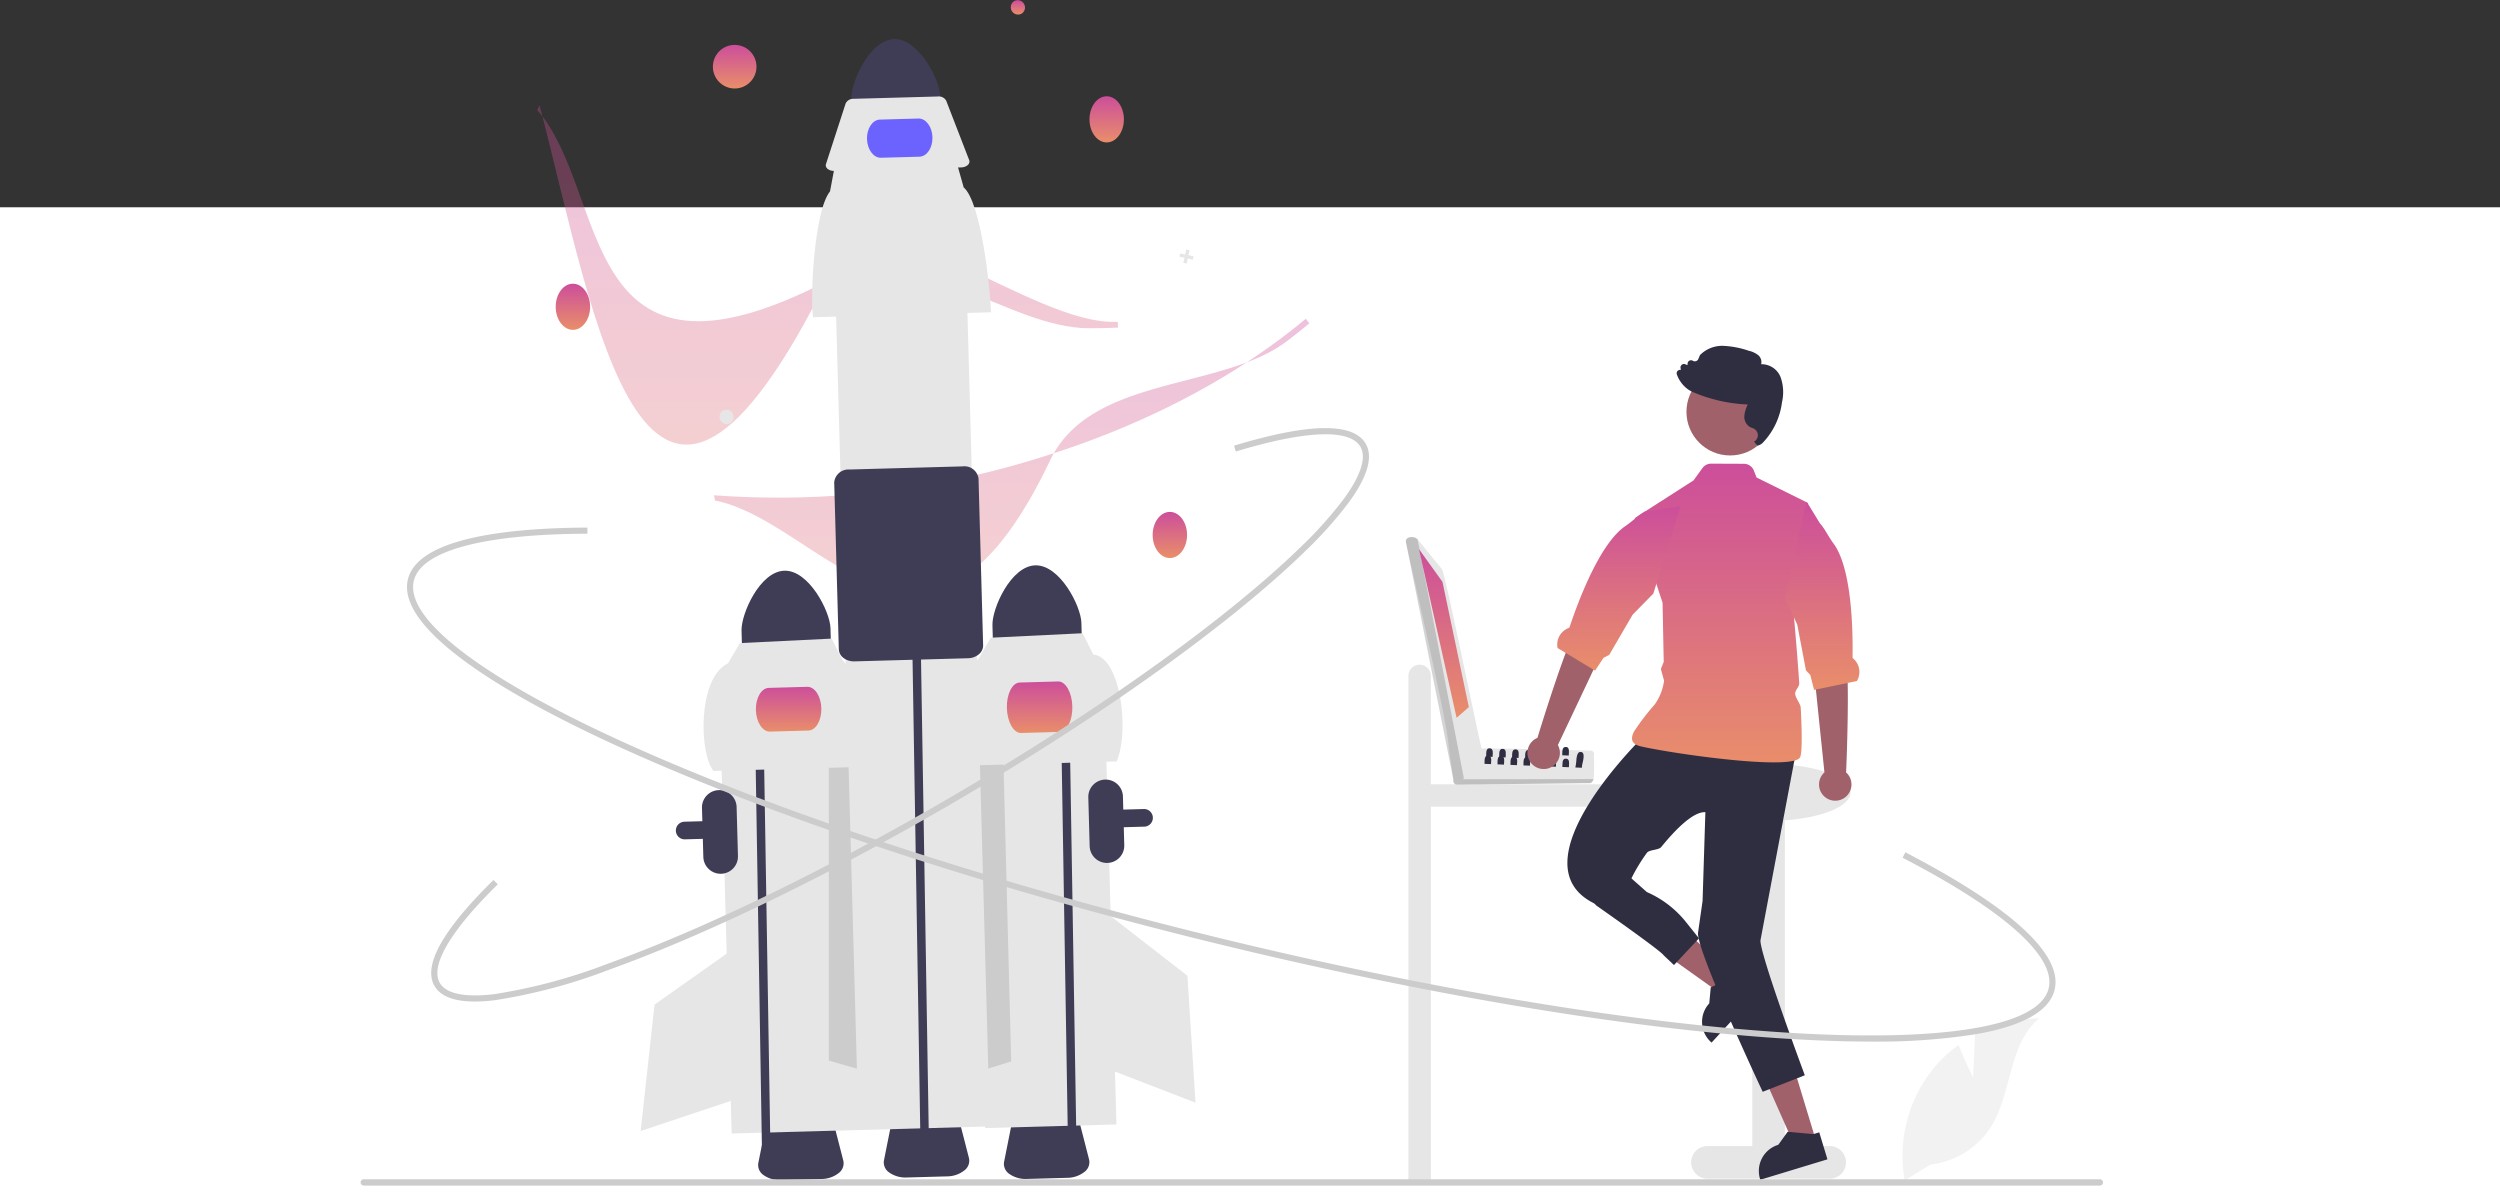 <?xml version="1.0" encoding="utf-8"?>
<svg xmlns="http://www.w3.org/2000/svg" xmlns:xlink="http://www.w3.org/1999/xlink" width="345" height="165.604" viewBox="0 0 345 165.604">
  <rect x="0" y="0" width="345" height="165.604" fill="#333333" stroke="none"/>
  <defs>
    <linearGradient id="linear-gradient" x1="0.5" x2="0.5" y2="1" gradientUnits="objectBoundingBox">
      <stop offset="0" stop-color="#cc4e9b"/>
      <stop offset="1" stop-color="#e98e6a"/>
    </linearGradient>
  </defs>
  <g id="Group_32163" data-name="Group 32163" transform="translate(-1194 -9334.396)">
    <rect id="Rectangle_17355" data-name="Rectangle 17355" width="345" height="137" transform="translate(1194 9363)" fill="#fff"/>
    <path id="Path_7308" data-name="Path 7308" d="M692.973,503.8a1.546,1.546,0,0,1,1.546,1.546V520.3h29.662a1.546,1.546,0,1,1,0,3.093H694.52v51.732h-3.093V505.343A1.546,1.546,0,0,1,692.973,503.8Z" transform="translate(696.939 8922.321)" fill="#e6e6e6"/>
    <path id="Path_7309" data-name="Path 7309" d="M380.958,731.564l-5.576.154a3.883,3.883,0,0,1-2.386-.669,1.674,1.674,0,0,1-.762-1.671l1.1-5.514c.207-1.04,1.482-1.827,3.031-1.87l3.079-.085c1.549-.043,2.865.672,3.129,1.7l1.4,5.445a1.674,1.674,0,0,1-.668,1.71A3.884,3.884,0,0,1,380.958,731.564Z" transform="translate(926.41 8765.533)" fill="#3f3d56"/>
    <path id="Path_7310" data-name="Path 7310" d="M501.588,731l-5.576.154a3.883,3.883,0,0,1-2.386-.669,1.674,1.674,0,0,1-.761-1.671l1.1-5.514c.207-1.04,1.482-1.827,3.031-1.87l3.079-.085c1.549-.043,2.866.672,3.129,1.7l1.4,5.445a1.674,1.674,0,0,1-.668,1.71A3.884,3.884,0,0,1,501.588,731Z" transform="translate(839.695 8765.936)" fill="#3f3d56"/>
    <path id="Path_7311" data-name="Path 7311" d="M332.585,578.74a1.218,1.218,0,0,1,.448-2.336l63.391-1.75a1.217,1.217,0,0,1,1.251,1.183h0a1.219,1.219,0,0,1-1.183,1.251h0l-63.391,1.75A1.211,1.211,0,0,1,332.585,578.74Z" transform="translate(955.42 8871.387)" fill="#3f3d56"/>
    <rect id="Rectangle_24681" data-name="Rectangle 24681" width="18.127" height="61.201" transform="translate(1293.28 9429.642) rotate(-1.582)" fill="#e6e6e6"/>
    <path id="Path_7312" data-name="Path 7312" d="M233.22,333.079l-3.483,9.489,0,43.23,4.244,1.217Z" transform="translate(1078.64 9094.963)" fill="#ccc"/>
    <path id="Path_7313" data-name="Path 7313" d="M369.992,457.678c-3.39.1-5.976,5.963-5.914,8.252l.114,4.145,12.275-.339-.114-4.145C376.288,463.3,373.382,457.587,369.992,457.678Z" transform="translate(932.254 8955.475)" fill="#3f3d56"/>
    <path id="Path_7314" data-name="Path 7314" d="M347.308,576.976a2.393,2.393,0,0,1-2.455-2.323l-.186-6.745a2.39,2.39,0,1,1,4.778-.132l.186,6.745A2.393,2.393,0,0,1,347.308,576.976Z" transform="translate(946.207 8878.001)" fill="#3f3d56"/>
    <path id="Path_7315" data-name="Path 7315" d="M193.014,327.813l-.086-4.458,1.169-.029.086,4.443,1.06,64.763-1.169.032" transform="translate(1105.1 9101.974)" fill="#3f3d56"/>
    <path id="Path_7316" data-name="Path 7316" d="M367.827,508.7l-21.013.58c-2.007-2.447-2.189-12.875,2-14.859l1.643-2.789,12.664-.618,1.48,2.937C366.683,495.723,367.757,506.085,367.827,508.7Z" transform="translate(945.651 8931.511)" fill="#e6e6e6"/>
    <path id="Path_7317" data-name="Path 7317" d="M378.377,520.706l-5.314.147c-1.025.028-1.9-1.3-1.943-2.965s.751-3.04,1.777-3.068l5.314-.147c1.025-.028,1.9,1.3,1.943,2.965S379.4,520.678,378.377,520.706Z" transform="translate(927.192 8914.504)" fill="url(#linear-gradient)"/>
    <path id="Path_7318" data-name="Path 7318" d="M150.253,465.568,139.3,473.305l-1.914,17.446,12.778-4.269Z" transform="translate(1145.026 8999.724)" fill="#e6e6e6"/>
    <rect id="Rectangle_24682" data-name="Rectangle 24682" width="18.127" height="61.201" transform="translate(1328.258 9428.893) rotate(-1.582)" fill="#e6e6e6"/>
    <path id="Path_7319" data-name="Path 7319" d="M302,333.806l3.728,9.4,1.119,43.216-4.211,1.327Z" transform="translate(1026.696 9094.44)" fill="#ccc"/>
    <ellipse id="Ellipse_2822" data-name="Ellipse 2822" cx="2.375" cy="3.185" rx="2.375" ry="3.185" transform="translate(1353.065 9405.037)" fill="url(#linear-gradient)"/>
    <path id="Path_7320" data-name="Path 7320" d="M493.145,455.048c-3.39.1-5.976,5.963-5.914,8.252l.114,4.145,12.275-.339-.115-4.145C499.441,460.672,496.535,454.957,493.145,455.048Z" transform="translate(843.726 8957.365)" fill="#3f3d56"/>
    <path id="Path_7321" data-name="Path 7321" d="M343.348,332.775l-.086-4.458,1.169-.029.086,4.444,1.06,64.763-1.169.032" transform="translate(997.032 9098.406)" fill="#3f3d56"/>
    <path id="Path_7322" data-name="Path 7322" d="M494.2,506.07l-21.013.58c-.366-2.215.108-12.549,2-14.859L476.83,489l12.664-.618,1.48,2.937C494.713,491.625,496.021,501.78,494.2,506.07Z" transform="translate(853.902 8933.401)" fill="#e6e6e6"/>
    <path id="Path_7323" data-name="Path 7323" d="M501.586,519.007l-5.314.147c-1.025.028-1.9-1.511-1.956-3.431s.738-3.5,1.764-3.533l5.314-.147c1.025-.028,1.9,1.511,1.956,3.431S502.612,518.979,501.586,519.007Z" transform="translate(838.633 8916.394)" fill="url(#linear-gradient)"/>
    <path id="Path_7324" data-name="Path 7324" d="M365.874,449.662l10.589,8.229,1.115,17.515-12.569-4.848Z" transform="translate(981.4 9011.157)" fill="#e6e6e6"/>
    <path id="Path_7325" data-name="Path 7325" d="M339.96,259.98c-11.362,0-24.42-12.609-35.973-6.618-34.98,18.138-30.165-12.213-40.214-23.5l.33-.662c7.608,29.02,14.491,75.262,40.036,23.393,6.4-12.993,27.4,7.091,39.762,6.5l.021.8Q341.964,259.98,339.96,259.98Z" transform="translate(1004.357 9119.715)" opacity="0.35" fill="url(#linear-gradient)"/>
    <path id="Path_7326" data-name="Path 7326" d="M429.624,337.131c-9.057,6.86-27.079,4.693-32.672,16.444-16.933,35.579-31.42,8.476-46.246,5.545l-.137-.727a120.913,120.913,0,0,0,46.039-5.524c13.806-4.378,26.123-10.891,35.62-18.827l.5.621Q431.222,335.921,429.624,337.131Z" transform="translate(941.963 9044.349)" opacity="0.35" fill="url(#linear-gradient)"/>
    <ellipse id="Ellipse_2823" data-name="Ellipse 2823" cx="2.375" cy="3.185" rx="2.375" ry="3.185" transform="translate(1270.687 9373.548)" fill="url(#linear-gradient)"/>
    <ellipse id="Ellipse_2824" data-name="Ellipse 2824" cx="2.375" cy="3.185" rx="2.375" ry="3.185" transform="translate(1344.349 9347.682)" fill="url(#linear-gradient)"/>
    <path id="Path_7327" data-name="Path 7327" d="M354.7,380.423a1.006,1.006,0,0,1-1.09-1.69A1.006,1.006,0,0,1,354.7,380.423Z" transform="translate(940.109 9012.349)" fill="#e6e6e6"/>
    <path id="Path_7328" data-name="Path 7328" d="M497.7,179.423a1.006,1.006,0,0,1-1.09-1.69A1.006,1.006,0,0,1,497.7,179.423Z" transform="translate(837.314 9156.837)" fill="url(#linear-gradient)"/>
    <path id="Path_7329" data-name="Path 7329" d="M403.78,123.389l-.691-.152.151-.691-.461-.1-.152.691-.691-.151-.1.461.691.152-.151.691.461.1.152-.691.691.152Z" transform="translate(954.926 9246.376)" fill="#e6e6e6"/>
    <circle id="Ellipse_2825" data-name="Ellipse 2825" cx="3.009" cy="3.009" r="3.009" transform="translate(1292.378 9340.591)" fill="url(#linear-gradient)"/>
    <path id="Path_7330" data-name="Path 7330" d="M423.877,196.747c-3.39.1-5.977,5.963-5.914,8.252l.114,4.145,12.275-.339-.114-4.145C430.173,202.371,427.267,196.656,423.877,196.747Z" transform="translate(893.519 9143.044)" fill="#3f3d56"/>
    <path id="Path_7331" data-name="Path 7331" d="M442.623,730.279l-5.576.154a3.883,3.883,0,0,1-2.386-.669,1.674,1.674,0,0,1-.761-1.671l1.1-5.514c.207-1.04,1.482-1.827,3.031-1.87l3.079-.085c1.549-.043,2.865.672,3.129,1.7l1.4,5.445a1.674,1.674,0,0,1-.668,1.71A3.884,3.884,0,0,1,442.623,730.279Z" transform="translate(882.082 8766.457)" fill="#3f3d56"/>
    <rect id="Rectangle_24683" data-name="Rectangle 24683" width="18.127" height="123.712" transform="translate(1309.071 9366.677) rotate(-1.582)" fill="#e6e6e6"/>
    <path id="Path_7332" data-name="Path 7332" d="M270.649,314.478l-.086-4.458,1.169-.029.086,4.443,1.06,64.762-1.169.032" transform="translate(1049.292 9111.56)" fill="#3f3d56"/>
    <path id="Path_7333" data-name="Path 7333" d="M423.415,278.757l-24.552.678c-.428-2.588.126-14.662,2.336-17.362l.606-3.223,16.953-.468.887,3.141C422.079,263.6,423.334,275.7,423.415,278.757Z" transform="translate(907.344 9098.736)" fill="#e6e6e6"/>
    <path id="Path_7334" data-name="Path 7334" d="M424.1,234.708l-17.494.483c-.646.018-1.179-.321-1.191-.757a.549.549,0,0,1,.027-.185l2.717-8.371a1.172,1.172,0,0,1,1.12-.637l11.6-.32a1.172,1.172,0,0,1,1.154.574l3.175,8.209c.162.42-.213.857-.838.976a1.707,1.707,0,0,1-.272.029Z" transform="translate(902.541 9122.791)" fill="#e6e6e6"/>
    <path id="Path_7335" data-name="Path 7335" d="M411.313,433.187a2.145,2.145,0,0,1-.444-.257,1.576,1.576,0,0,1-.669-1.215l-.636-23.02a1.963,1.963,0,0,1,2.08-1.787l15.661-.433a1.962,1.962,0,0,1,2.175,1.67l.636,23.02a1.575,1.575,0,0,1-.6,1.25,2.392,2.392,0,0,1-1.479.537l-15.661.432A2.507,2.507,0,0,1,411.313,433.187Z" transform="translate(899.556 8992.281)" fill="#3f3d56"/>
    <path id="Path_7336" data-name="Path 7336" d="M432.907,241l-5.314.147c-1.025.028-1.892-1.13-1.933-2.582s.762-2.657,1.787-2.685l5.314-.147c1.025-.028,1.892,1.13,1.933,2.582S433.932,240.97,432.907,241Z" transform="translate(887.985 9115.02)" fill="#6c63ff"/>
    <path id="Path_7337" data-name="Path 7337" d="M847.323,605.243h-6.185v-44.95c5.174-.371,9.062-1.955,9.062-3.854,0-2.174-5.1-3.936-11.387-3.936s-11.387,1.762-11.387,3.936c0,1.917,3.964,3.513,9.213,3.864v44.94h-6.185a2.249,2.249,0,1,0,0,4.5h16.869a2.249,2.249,0,1,0,0-4.5Z" transform="translate(599.176 8887.31)" fill="#e6e6e6"/>
    <path id="Path_7338" data-name="Path 7338" d="M647.345,461.326l-2.032,2.214-9.507-6.783,3-3.268Z" transform="translate(786.738 9008.406)" fill="#a0616a"/>
    <path id="Path_7339" data-name="Path 7339" d="M835.544,661.624a3.745,3.745,0,0,0,1.219,2.617l.089.083,2.665-2.9,3.886-4.235-2.868-2.633-.518.566-.054.058L837.38,656.4l-.547.26-.094.044-.206,2.211v0A3.734,3.734,0,0,0,835.544,661.624Z" transform="translate(593.344 8813.952)" fill="#2f2e41"/>
    <path id="Path_7340" data-name="Path 7340" d="M694.823,531.568l-2.875.874-4.737-10.675,4.244-1.289Z" transform="translate(749.786 8960.251)" fill="#a0616a"/>
    <path id="Path_7341" data-name="Path 7341" d="M863.569,739.576l.035.119,9.271-2.817-1.132-3.726-.732.223-.077.023-3.447-.316-.1-.008-1.3,1.8A3.771,3.771,0,0,0,863.569,739.576Z" transform="translate(573.313 8757.506)" fill="#2f2e41"/>
    <path id="Path_17" data-name="Path 17" d="M780.044,538.687s-18.358,17.724-6.752,23.211h3.587a23.762,23.762,0,0,1,3.546-7.059c.339-.444,1.609-.353,1.961-.786,2.153-2.639,4.487-4.906,6.1-4.816l-.386,12.246-.624,4.368c-.328,2.258,8.92,21.975,8.92,21.975l5.813-2.284s-6.056-16.24-6.127-18.581l4.853-25.743Z" transform="translate(640.855 8897.24)" fill="#2f2e41"/>
    <path id="Path_7342" data-name="Path 7342" d="M801.311,443.553a1.092,1.092,0,0,0,.358.324,2.528,2.528,0,0,0,.751.279c4.133.938,17.636,2.883,21.141,1.955.431-.112.711-.27.8-.478.293-.657.256-3.434.083-6.788-.031-.628-.724-1.308-.766-1.966-.029-.493.593-.957.56-1.458-.229-3.391-.524-6.846-.722-9.03-.125-1.4-.21-2.282-.21-2.282l2.132-13.444-.1-.164-.112-.056-6.875-3.4-.374-.957a1.481,1.481,0,0,0-1.371-.938l-4.529-.019a1.476,1.476,0,0,0-1.2.612l-1.227,1.7-8.113,5.2.031.1,3.807,11.584.019.9v0l.141,7.26-.393.984.443,1.614a7.333,7.333,0,0,1-1.3,3.289,33.3,33.3,0,0,0-2.821,3.678v0C801.151,442.646,801.045,443.162,801.311,443.553Z" transform="translate(618.058 8993.249)" fill="url(#linear-gradient)"/>
    <path id="Path_18" data-name="Path 18" d="M779.991,609.77l.981,1.24s9.024,6.314,9.334,6.9l1.426,1.35,3.451-3.689-1.795-2.249a14.089,14.089,0,0,0-5.4-4.137h0l-2.75-2.44Z" transform="translate(633.275 8848.315)" fill="#2f2e41"/>
    <path id="Path_7343" data-name="Path 7343" d="M890.3,497.154l-1.643-15.907-.434-6.547,4.6-.832a36.951,36.951,0,0,0,.42,7.322c.595,2.606.079,15.614.042,15.962a2.238,2.238,0,1,1-2.985,0Z" transform="translate(555.473 8943.835)" fill="#a0616a"/>
    <path id="Path_7344" data-name="Path 7344" d="M876.128,437.244l1.281,2.742.447.955,1.2,6.307.6.639.518,2.061.243-.05,4.389-.909,1.279-.264a2.432,2.432,0,0,0-.441-3.043c-.087-.079-.16-.156-.158-.229.073-4.387-.2-12.4-2.619-15.695-.77-1.046-1.232-2.089-1.9-2.817,0,0,0,0,0,0l-1.635-2.677-.1-.164-.112-.056Z" transform="translate(564.167 8979.654)" fill="url(#linear-gradient)"/>
    <circle id="Ellipse_5" data-name="Ellipse 5" cx="6.025" cy="6.025" r="6.025" transform="translate(1426.731 9385.2)" fill="#a0616a"/>
    <path id="Path_7345" data-name="Path 7345" d="M837.611,355.131a6.179,6.179,0,0,0-.192-3.492,2.826,2.826,0,0,0-2.684-1.779,1.237,1.237,0,0,0-.386-1.237,3.248,3.248,0,0,0-1.318-.62,12.637,12.637,0,0,0-3.467-.675,4.306,4.306,0,0,0-3.256,1.261l-.018.026-.218.521a.525.525,0,0,1-.323.3.516.516,0,0,1-.437-.053.477.477,0,0,0-.726.384l-.012.222-.313-.125a.475.475,0,0,0-.646.52l.042.265a.509.509,0,0,0-.388.087.465.465,0,0,0-.166.523,4.33,4.33,0,0,0,1.2,1.8,3.6,3.6,0,0,0,.818.556q.093.047.193.088a21.44,21.44,0,0,0,7.581,1.717,4.4,4.4,0,0,0-.471,1.51,1.652,1.652,0,0,0,.707,1.558,2.08,2.08,0,0,0,.339.155,2.231,2.231,0,0,1,.325.15,1.012,1.012,0,0,1-.042,1.755s.448.547.52.538a1.4,1.4,0,0,0,.738-.437A9.838,9.838,0,0,0,837.611,355.131Z" transform="translate(602.3 9034.797)" fill="#2f2e41"/>
    <path id="Path_7346" data-name="Path 7346" d="M943.683,685.556l.262-5.888a19.016,19.016,0,0,1,8.87-2.245c-4.26,3.483-3.728,10.2-6.616,14.881a11.439,11.439,0,0,1-8.388,5.286l-3.565,2.183a19.168,19.168,0,0,1,4.04-15.533,18.516,18.516,0,0,1,3.4-3.162C942.543,683.33,943.683,685.556,943.683,685.556Z" transform="translate(522.606 8797.511)" fill="#f2f2f2"/>
    <path id="Path_7347" data-name="Path 7347" d="M417.615,756.8a.435.435,0,0,1-.437.437H177.622a.437.437,0,1,1,0-.873H417.179a.435.435,0,0,1,.436.437Z" transform="translate(1066.6 8740.768)" fill="#ccc"/>
    <path id="Path_7348" data-name="Path 7348" d="M536.928,571.661a2.393,2.393,0,0,1-2.455-2.323l-.186-6.745a2.39,2.39,0,0,1,4.778-.132l.186,6.745A2.393,2.393,0,0,1,536.928,571.661Z" transform="translate(809.899 8881.821)" fill="#3f3d56"/>
    <path id="Path_7349" data-name="Path 7349" d="M401.94,507.452q-5.445,0-11.937-.412c-22.384-1.421-51.377-6.363-81.64-13.915s-58.179-16.811-78.606-26.073c-9.951-4.512-17.588-8.782-22.7-12.693-5.411-4.141-7.778-7.75-7.036-10.727,1.447-5.8,14.263-7.069,24.759-7.112l0,.843c-14.414.059-22.918,2.358-23.945,6.473-1.308,5.241,9.359,13.422,29.264,22.448,20.382,9.241,48.247,18.483,78.462,26.023s59.155,12.473,81.489,13.891c21.811,1.385,35.072-.826,36.38-6.067,1.086-4.351-6.072-10.761-20.156-18.05l.388-.749c10.233,5.3,22.111,12.891,20.586,19-.743,2.977-4.528,5.051-11.25,6.164A88.113,88.113,0,0,1,401.94,507.452Z" transform="translate(1050.279 8970.683)" fill="#ccc"/>
    <path id="Path_7350" data-name="Path 7350" d="M217.8,466.836c-2.881,0-4.754-.716-5.582-2.139-1.635-2.806,1.1-7.73,8.137-14.634l.591.6c-6.534,6.414-9.374,11.246-8,13.608.87,1.494,3.461,2.029,7.492,1.547a75.942,75.942,0,0,0,15.765-4.233c13.3-4.8,29.977-12.893,46.971-22.792s32.262-20.416,43-29.615c2.062-1.767,3.933-3.467,5.561-5.053a55.375,55.375,0,0,0,5.9-6.573c2.408-3.269,3.22-5.786,2.35-7.28-1.454-2.5-7.56-2.26-17.194.662l-.245-.807c10.337-3.135,16.45-3.229,18.168-.279,1.068,1.833.26,4.593-2.4,8.205a56.213,56.213,0,0,1-5.988,6.677c-1.641,1.6-3.525,3.31-5.6,5.089-10.771,9.231-26.085,19.78-43.12,29.7s-33.766,18.041-47.109,22.856a76.724,76.724,0,0,1-15.951,4.277A23.25,23.25,0,0,1,217.8,466.836Z" transform="translate(1041.749 9005.772)" fill="#ccc"/>
    <path id="Path_7351" data-name="Path 7351" d="M732.4,545.2c-2.084-.042-13.281-.363-15.118-.284-.1-.364-3.585,4.1-3.669,4.125a.508.508,0,0,0,.17.818c.2.124,18.256-.21,18.474-.166a.5.5,0,0,0,.448-.292l.121-.27a23.52,23.52,0,0,0,.028-3.229.5.5,0,0,0-.454-.7Z" transform="translate(681.093 8892.776)" fill="#e6e6e6"/>
    <path id="Path_7352" data-name="Path 7352" d="M732.826,559.959c-.106.255-.241.574-.569.563l-18.284.205a.5.5,0,0,1-.44-.74Z" transform="translate(681.09 8881.949)" opacity="0.17"/>
    <path id="Path_7353" data-name="Path 7353" d="M700.59,470.283c-.2-.34-5.085-24.527-5.493-24.73l-3.337-4.083-.3-.224c-.415-.228-1.41-.074-1.32.56h0c.784,3.759,5.827,25.168,5.938,28.506l.607,4.252a.524.524,0,0,0,.647.43,1.007,1.007,0,0,0,.809-.585C698.187,474.26,700.819,470.37,700.59,470.283Z" transform="translate(697.867 8967.357)" fill="#e6e6e6"/>
    <path id="Path_7354" data-name="Path 7354" d="M691.769,441.488l6.383,32.94c-.213.54-1.212.919-1.445.21,0,0-6.548-32.795-6.555-32.814C690.082,441.035,691.386,441.01,691.769,441.488Z" transform="translate(697.857 8967.34)" opacity="0.17"/>
    <path id="Path_7355" data-name="Path 7355" d="M519.409,269.531l3.242,4.519,3.639,17.281-1.691,1.475Z" transform="translate(870.41 9140.644)" fill="url(#linear-gradient)"/>
    <path id="Path_7356" data-name="Path 7356" d="M773.344,548.794l.9.037a3.527,3.527,0,0,1,.129-.776c.135-.641.256-1.4-.3-1.4-.38-.037-.509.444-.576.967A7.4,7.4,0,0,1,773.344,548.794Z" transform="translate(638.053 8891.515)" fill="#2f2e41"/>
    <path id="Path_7357" data-name="Path 7357" d="M755.044,547.043l.6.022.292.011c-.006-.32.143-.981-.219-1.144a.45.45,0,0,0-.183-.037c-.34-.02-.441.239-.472.537-.02.18-.011.371-.017.52A.874.874,0,0,1,755.044,547.043Z" transform="translate(651.208 8892.059)" fill="#2f2e41"/>
    <path id="Path_7358" data-name="Path 7358" d="M748.674,546.784l.607.025.29.011c-.006-.368.188-1.172-.4-1.184-.545-.031-.475.664-.489,1.057C748.68,546.724,748.677,546.755,748.674,546.784Z" transform="translate(655.787 8892.246)" fill="#2f2e41"/>
    <path id="Path_7359" data-name="Path 7359" d="M742.3,546.533l.6.022.292.011c-.006-.365.188-1.17-.4-1.181-.545-.034-.475.661-.489,1.057C742.31,546.474,742.307,546.5,742.3,546.533Z" transform="translate(660.366 8892.426)" fill="#2f2e41"/>
    <path id="Path_7360" data-name="Path 7360" d="M735.934,546.273l.607.025.29.011c-.006-.368.188-1.17-.4-1.184-.545-.031-.475.664-.489,1.057C735.94,546.214,735.937,546.245,735.934,546.273Z" transform="translate(664.945 8892.612)" fill="#2f2e41"/>
    <path id="Path_7361" data-name="Path 7361" d="M729.564,546.022l.6.022.292.011c-.006-.337.157-1.043-.276-1.164h0a.413.413,0,0,0-.124-.017.423.423,0,0,0-.152.014h0c-.377.1-.323.689-.334,1.043C729.57,545.963,729.567,545.994,729.564,546.022Z" transform="translate(669.524 8892.794)" fill="#2f2e41"/>
    <path id="Path_7362" data-name="Path 7362" d="M766.914,545.343l.9.037c0-.034,0-.07,0-.112a3.75,3.75,0,0,0,.011-.644c-.031-.236-.132-.422-.416-.427s-.4.169-.45.408a.9.9,0,0,0-.022.124v0C766.914,544.95,766.928,545.186,766.914,545.343Z" transform="translate(642.675 8893.281)" fill="#2f2e41"/>
    <path id="Path_7363" data-name="Path 7363" d="M760.544,545.09l.9.037a6.538,6.538,0,0,0,.017-.725c-.025-.247-.124-.45-.419-.455s-.413.183-.458.433S760.561,544.91,760.544,545.09Z" transform="translate(647.254 8893.462)" fill="#2f2e41"/>
    <path id="Path_7364" data-name="Path 7364" d="M754.174,544.834l.267.011.63.025c0-.135.023-.332.025-.526a1.2,1.2,0,0,0-.006-.174c-.023-.261-.115-.478-.422-.484s-.422.2-.461.464C754.168,544.387,754.191,544.659,754.174,544.834Z" transform="translate(651.833 8893.647)" fill="#2f2e41"/>
    <path id="Path_7365" data-name="Path 7365" d="M766.974,551.083l.9.034c0-.365.188-1.17-.4-1.181C766.878,549.9,767.008,550.715,766.974,551.083Z" transform="translate(642.632 8889.155)" fill="#2f2e41"/>
    <path id="Path_7366" data-name="Path 7366" d="M760.6,550.823l.9.037c0-.368.188-1.172-.4-1.184C760.508,549.643,760.638,550.458,760.6,550.823Z" transform="translate(647.211 8889.342)" fill="#2f2e41"/>
    <path id="Path_7367" data-name="Path 7367" d="M754.234,550.57l.9.034c0-.262.1-.745-.065-1a.371.371,0,0,0-.337-.177.4.4,0,0,0-.262.065C754.181,549.676,754.262,550.272,754.234,550.57Z" transform="translate(651.79 8889.524)" fill="#2f2e41"/>
    <path id="Path_7368" data-name="Path 7368" d="M747.864,550.31l.9.036c0-.261.093-.742-.062-1a.372.372,0,0,0-.34-.18.391.391,0,0,0-.261.065C747.811,549.422,747.892,550.015,747.864,550.31Z" transform="translate(656.369 8889.712)" fill="#2f2e41"/>
    <path id="Path_7369" data-name="Path 7369" d="M741.494,550.061l.9.034c0-.261.1-.745-.065-1a.371.371,0,0,0-.337-.177.4.4,0,0,0-.261.065C741.441,549.167,741.522,549.763,741.494,550.061Z" transform="translate(660.948 8889.891)" fill="#2f2e41"/>
    <path id="Path_7370" data-name="Path 7370" d="M735.124,549.8l.9.036c0-.261.093-.742-.062-1a.369.369,0,0,0-.34-.18.39.39,0,0,0-.261.065C735.071,548.912,735.152,549.5,735.124,549.8Z" transform="translate(665.527 8890.078)" fill="#2f2e41"/>
    <path id="Path_7371" data-name="Path 7371" d="M728.754,549.55l.9.034c0-.262.093-.742-.065-1a.368.368,0,0,0-.337-.177.4.4,0,0,0-.261.065C728.7,548.659,728.782,549.252,728.754,549.55Z" transform="translate(670.107 8890.258)" fill="#2f2e41"/>
    <path id="Path_7372" data-name="Path 7372" d="M754.041,484.949l6.836-14.457,2.585-6.031-4.062-2.313a36.952,36.952,0,0,1-2.83,6.767c-1.427,2.261-5.263,14.7-5.344,15.041a2.238,2.238,0,1,0,2.815.993Z" transform="translate(654.948 8952.26)" fill="#a0616a"/>
    <path id="Path_7373" data-name="Path 7373" d="M764.506,445.568l5.17,3.119,1.172-1.772.781-.4,3.232-5.549,2.857-2.911,3.775-12.067-4.912.737-.006,0c-.875.464-1.658,1.294-2.731,2.025-3.381,2.3-6.3,9.771-7.685,13.934-.023.068-.116.116-.225.162A2.433,2.433,0,0,0,764.506,445.568Z" transform="translate(644.442 8978.256)" fill="url(#linear-gradient)"/>
  </g>
</svg>